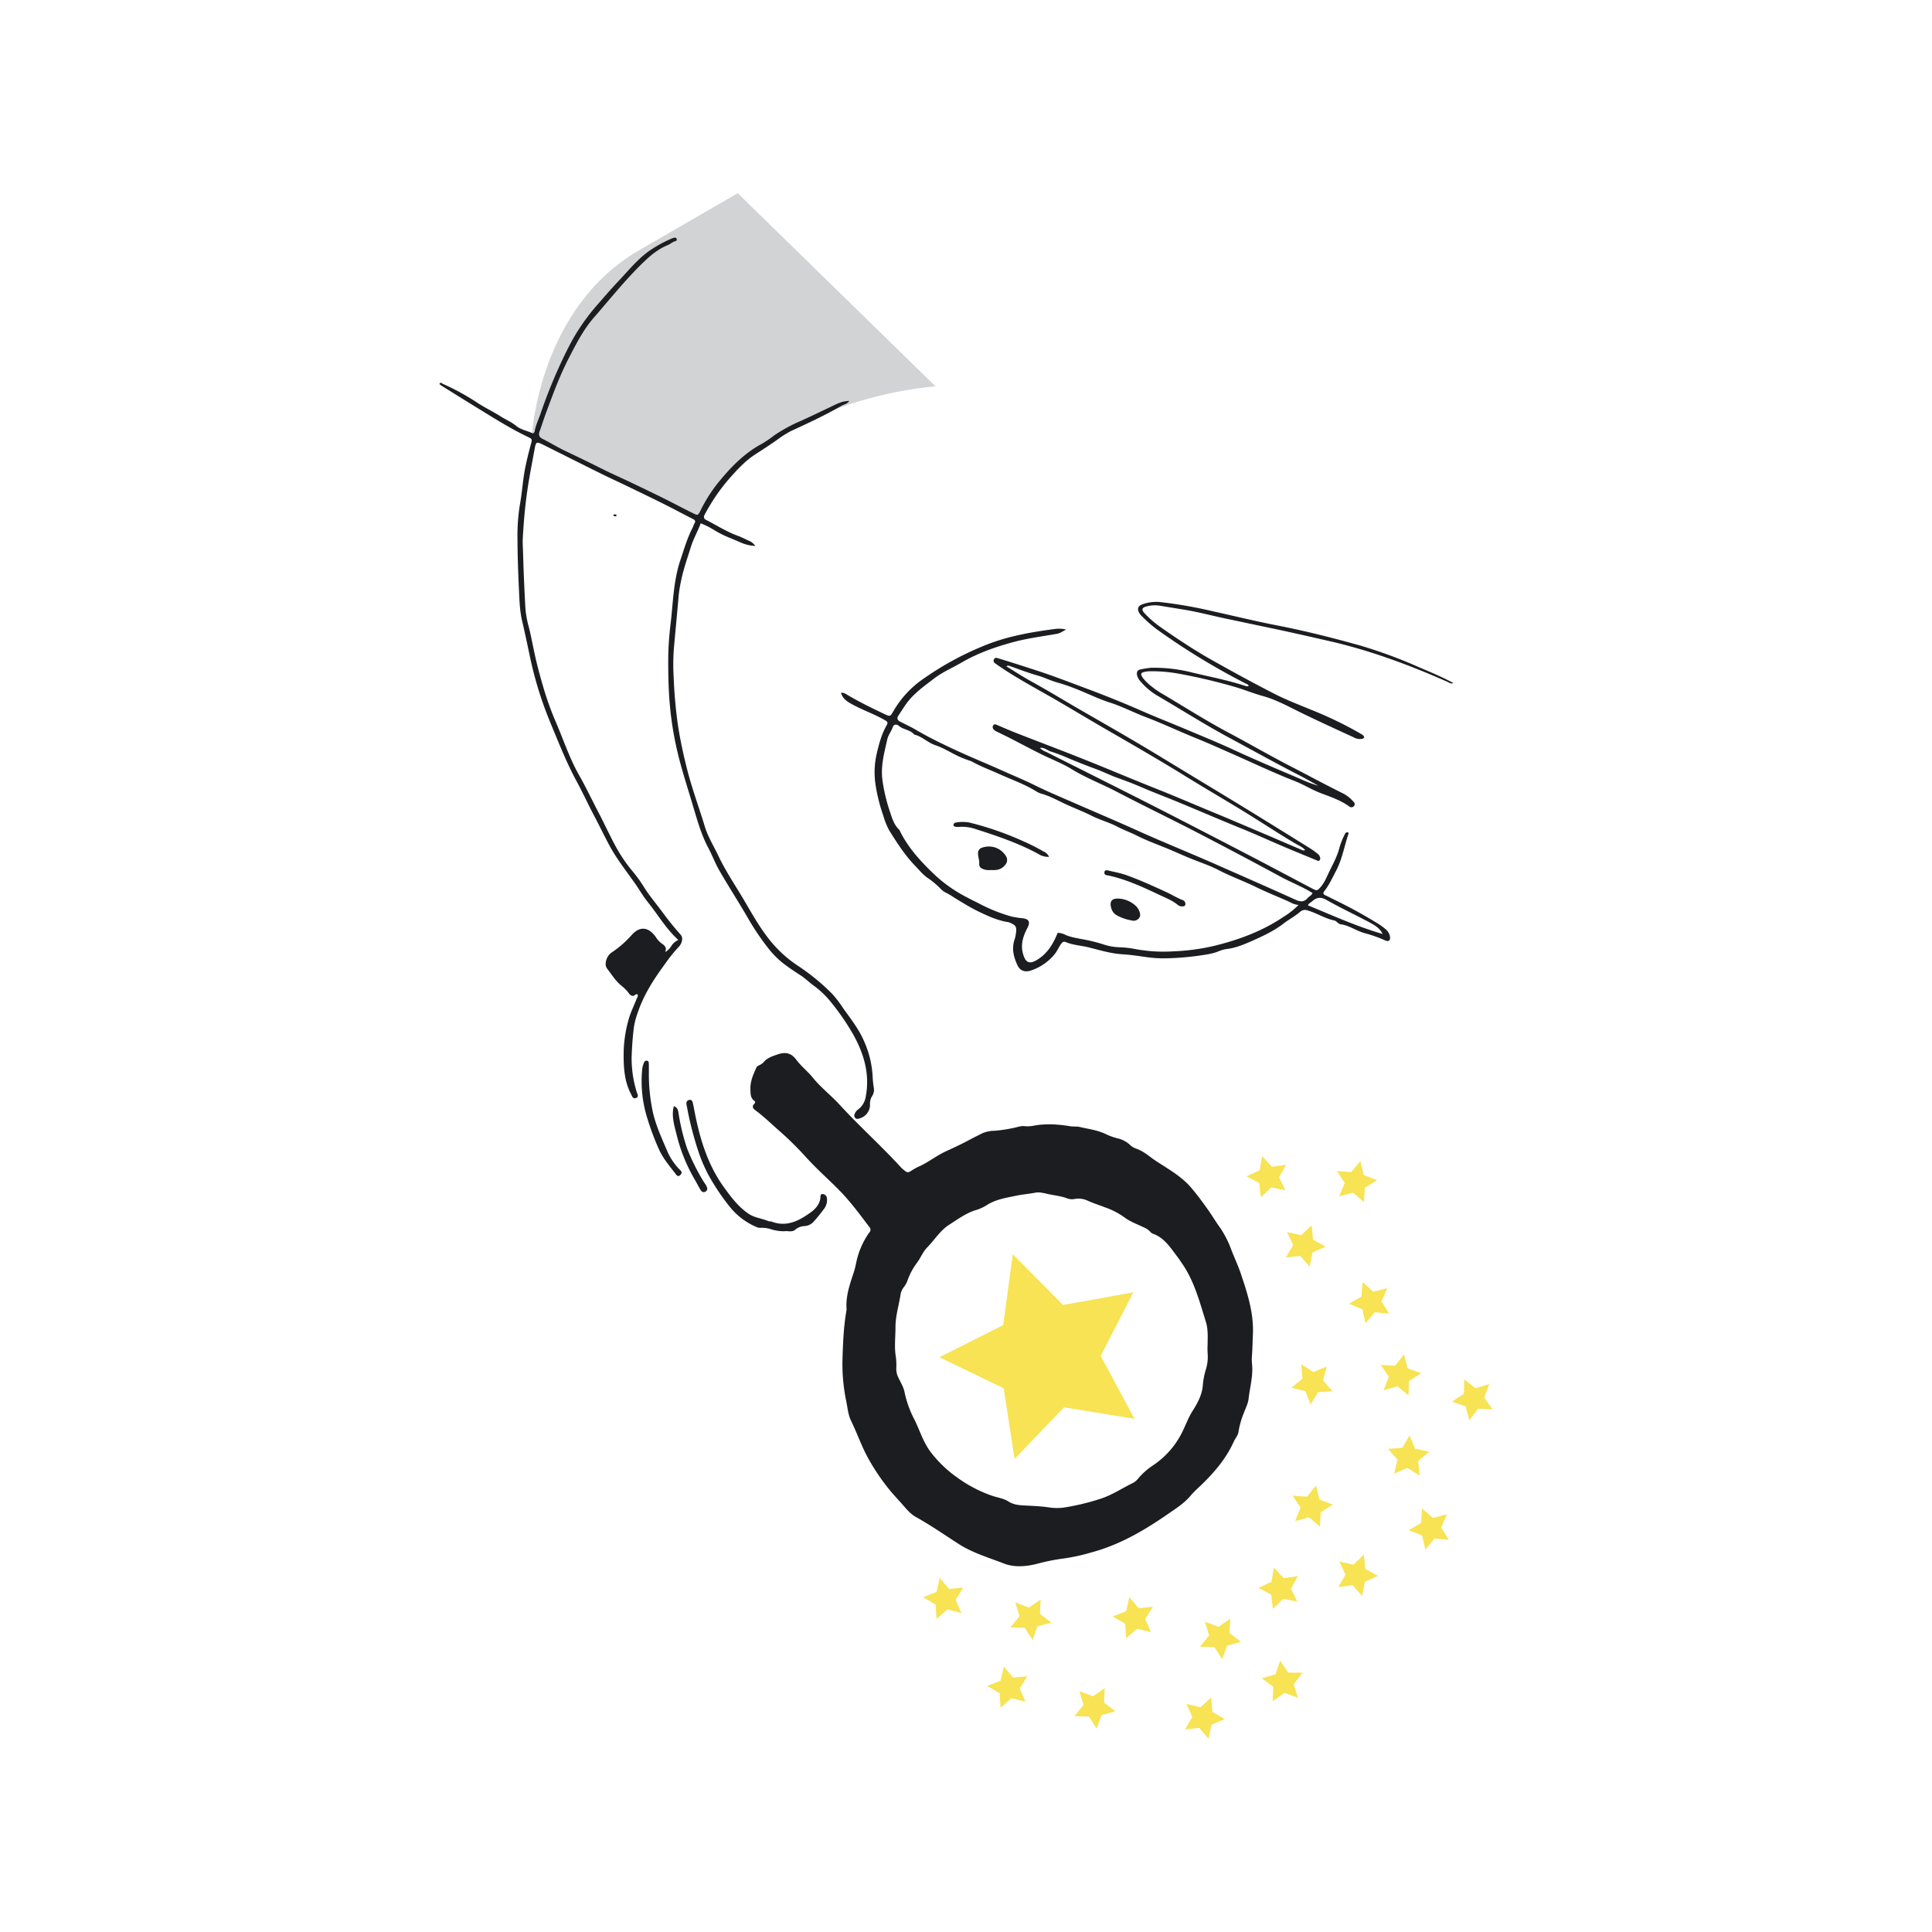 <?xml version="1.0"?>
<svg id="a8b0cb05-8e4b-4205-9c75-d11f26d348ce" data-name="Layer 8" xmlns="http://www.w3.org/2000/svg" viewBox="0 0 1000 1000" width="1000" height="1000"><title>second-issue-06</title><polygon points="524.23 649.21 550.26 675.47 586.64 668.9 569.72 701.78 587.21 734.37 550.72 728.43 525.15 755.14 519.52 718.59 486.24 702.51 519.24 685.86 524.23 649.21" style="fill:#f7e353"></polygon><polygon points="653.29 598.4 658.33 603.91 665.72 602.88 662.04 609.37 665.3 616.09 657.99 614.59 652.62 619.77 651.78 612.35 645.2 608.84 651.99 605.75 653.29 598.4" style="fill:#f7e353"></polygon><polygon points="704.13 600.91 705.84 608.17 712.79 610.88 706.42 614.75 706 622.21 700.34 617.34 693.13 619.24 696.01 612.36 691.98 606.08 699.41 606.69 704.13 600.91" style="fill:#f7e353"></polygon><polygon points="678.91 634.25 679.63 641.67 686.16 645.29 679.32 648.27 677.9 655.6 672.95 650.01 665.55 650.93 669.33 644.49 666.17 637.73 673.46 639.34 678.91 634.25" style="fill:#f7e353"></polygon><polygon points="718.06 666.78 715.08 673.62 719.01 679.96 711.59 679.23 706.78 684.93 705.18 677.65 698.27 674.84 704.71 671.06 705.24 663.62 710.82 668.57 718.06 666.78" style="fill:#f7e353"></polygon><polygon points="772.5 729.5 765.05 729.16 760.55 735.12 758.57 727.92 751.52 725.49 757.74 721.37 757.88 713.91 763.71 718.56 770.85 716.39 768.23 723.38 772.5 729.5" style="fill:#f7e353"></polygon><polygon points="734.78 763.69 728.44 759.76 721.61 762.77 723.38 755.52 718.41 749.95 725.85 749.39 729.61 742.95 732.43 749.85 739.72 751.43 734.03 756.26 734.78 763.69" style="fill:#f7e353"></polygon><polygon points="729.06 722.27 723.3 717.53 716.13 719.6 718.86 712.65 714.68 706.47 722.13 706.91 726.71 701.03 728.59 708.25 735.6 710.8 729.32 714.82 729.06 722.27" style="fill:#f7e353"></polygon><polygon points="678.38 726.97 675.66 720.02 668.4 718.33 674.16 713.59 673.52 706.15 679.81 710.17 686.68 707.27 684.8 714.5 689.68 720.14 682.24 720.58 678.38 726.97" style="fill:#f7e353"></polygon><polygon points="671.85 878.81 664.85 876.24 658.76 880.56 659.04 873.1 653.06 868.64 660.23 866.6 662.62 859.53 666.78 865.73 674.23 865.82 669.63 871.69 671.85 878.81" style="fill:#f7e353"></polygon><polygon points="625.57 900 620.71 894.34 613.29 895.15 617.17 888.77 614.11 881.96 621.37 883.68 626.9 878.67 627.51 886.1 633.98 889.82 627.1 892.7 625.57 900" style="fill:#f7e353"></polygon><polygon points="632.62 858.79 628.56 852.53 621.11 852.33 625.8 846.53 623.69 839.38 630.65 842.05 636.8 837.83 636.41 845.28 642.32 849.83 635.12 851.76 632.62 858.79" style="fill:#f7e353"></polygon><polygon points="582.9 847.95 582.4 840.5 575.99 836.69 582.91 833.92 584.55 826.64 589.33 832.37 596.75 831.68 592.78 838 595.73 844.85 588.5 843.02 582.9 847.95" style="fill:#f7e353"></polygon><polygon points="651.34 821.88 658.11 818.74 659.36 811.39 664.43 816.86 671.81 815.77 668.18 822.29 671.49 828.98 664.17 827.54 658.84 832.75 657.95 825.35 651.34 821.88" style="fill:#f7e353"></polygon><polygon points="669.09 774.15 676.52 774.71 681.2 768.9 682.97 776.15 689.94 778.8 683.6 782.73 683.23 790.18 677.54 785.35 670.34 787.31 673.17 780.4 669.09 774.15" style="fill:#f7e353"></polygon><polygon points="693.22 808.28 700.52 809.83 705.93 804.7 706.71 812.12 713.26 815.69 706.45 818.72 705.08 826.06 700.09 820.51 692.7 821.48 696.43 815.02 693.22 808.28" style="fill:#f7e353"></polygon><polygon points="736.05 780.76 741.66 785.68 748.89 783.84 745.96 790.7 749.94 797 742.51 796.33 737.75 802.07 736.09 794.8 729.16 792.04 735.57 788.21 736.05 780.76" style="fill:#f7e353"></polygon><polygon points="567.64 894.74 563.58 888.48 556.12 888.28 560.82 882.48 558.71 875.33 565.67 878 571.82 873.78 571.43 881.23 577.34 885.78 570.14 887.71 567.64 894.74" style="fill:#f7e353"></polygon><polygon points="517.91 883.9 517.42 876.45 511 872.64 517.93 869.87 519.57 862.59 524.35 868.32 531.77 867.63 527.8 873.95 530.75 880.8 523.52 878.98 517.91 883.9" style="fill:#f7e353"></polygon><polygon points="534.47 848.83 530.41 842.57 522.96 842.37 527.65 836.57 525.54 829.41 532.5 832.09 538.65 827.87 538.26 835.32 544.17 839.87 536.97 841.8 534.47 848.83" style="fill:#f7e353"></polygon><polygon points="484.75 837.99 484.25 830.54 477.83 826.73 484.76 823.96 486.4 816.68 491.18 822.41 498.6 821.72 494.63 828.04 497.58 834.89 490.35 833.07 484.75 837.99" style="fill:#f7e353"></polygon><path d="M362.69,270.83l-87.26-46.66s4-64.91,55.2-94.54L381.84,100,484.25,200S392.94,205.56,362.69,270.83Z" style="fill:#d1d3d4"></path><path d="M436.05,704.27c.25-8.53.55-17.06,2-25.5a6,6,0,0,0,.12-1.34c-.47-6.68,1.75-12.83,3.78-19,.49-1.5.82-3,1.16-4.55A41.29,41.29,0,0,1,449.9,638a2,2,0,0,0,.05-2.93c-4.54-6-9-12.08-14.14-17.53-4.39-4.64-9.19-8.91-13.71-13.45-1.66-1.68-3.3-3.35-4.89-5.1a164.52,164.52,0,0,0-13.4-13.27c-4.3-3.76-8.4-7.78-13-11.18-1.1-.81-1.67-1.85-.48-3.11.47-.51.91-1.06.08-1.66-2.15-1.56-1.9-4-2-6.17-.11-4,1.54-7.63,3.19-11.21.27-.58.82-.7,1.31-1a7.22,7.22,0,0,0,2.22-1.47c1.86-2.37,4.55-3.17,7.19-4.1,4.19-1.46,7.17-.9,9.86,2.72,2.56,3.46,6,6.06,8.64,9.37,4.12,5.07,9.34,9.05,13.74,13.86,10,10.93,21.07,20.84,31.11,31.74a18.58,18.58,0,0,0,1.66,1.66c2.4,2,2.47,2.08,5.12.31a33.11,33.11,0,0,1,4.14-2.13c4.5-2.2,8.43-5.33,13-7.43,4.06-1.85,8.22-3.8,12.21-5.95,2.09-1.13,4.33-2.21,6.5-3.32a15.93,15.93,0,0,1,6.5-1.36,75.22,75.22,0,0,0,12.5-2.12,9.31,9.31,0,0,1,2.95-.29,14.54,14.54,0,0,0,4.37-.15c6.47-1.26,12.92-.85,19.38.22,1.53.25,3.17,0,4.67.33,4.53,1.06,9.19,1.62,13.48,3.63a32.44,32.44,0,0,0,6.31,2.3,14.15,14.15,0,0,1,6.7,3.63c1.37,1.31,3.16,1.7,4.76,2.45,3.07,1.44,5.54,3.74,8.33,5.57,6.44,4.25,13.33,8,18.39,14,3.16,3.74,6.1,7.69,8.93,11.74,2,2.83,3.73,5.82,5.79,8.62a52.34,52.34,0,0,1,6.1,12c1.55,4,3.37,7.83,4.73,11.86,3.48,10.32,6.86,20.66,6.3,31.81-.18,3.81-.2,7.62-.52,11.42-.19,2.23.25,4.44.22,6.69-.06,5.11-1.36,10-1.92,15-.28,2.5-1.55,4.89-2.45,7.31a44.29,44.29,0,0,0-2.76,9.69c-.26,2-1.64,3.4-2.42,5.12-3.94,8.74-10,15.89-16.82,22.46-1.94,1.87-4,3.69-5.69,5.73-3.32,3.92-7.66,6.6-11.75,9.44-12.2,8.45-25,15.92-39.49,19.78a98.11,98.11,0,0,1-14.36,3.14,106.25,106.25,0,0,0-14,2.82c-5.64,1.4-11.65,1.84-16.95-.23-7.88-3.08-16.06-5.42-23.37-10.11s-14.45-9.68-22.07-13.91c-3.18-1.76-5.41-4.72-7.78-7.37-1.86-2.09-3.79-4.11-5.57-6.27a110.84,110.84,0,0,1-11.63-17.19c-3.34-6.12-5.56-12.71-8.62-18.94-1.58-3.23-1.84-6.93-2.57-10.44A94,94,0,0,1,436.05,704.27Zm189-7.55c0-4.23.41-8.37-.92-12.63-3.21-10.27-5.9-20.71-12.06-29.77-.88-1.3-1.74-2.61-2.69-3.86-3.56-4.65-6.67-9.8-12.65-11.9a3.25,3.25,0,0,1-1.35-1,10.25,10.25,0,0,0-3.59-2.38c-3.41-1.64-6.95-2.88-10.07-5.27a38.74,38.74,0,0,0-9.79-5c-3-1.17-6.13-2.14-9.08-3.49a10.9,10.9,0,0,0-6.55-.84,7.25,7.25,0,0,1-3.93-.3c-3.28-1.27-6.77-1.53-10.14-2.29-2-.46-4.33-1.05-6.23-.68-3.4.66-6.85.92-10.21,1.63-4.88,1-9.87,1.79-14.37,4.41a24.68,24.68,0,0,1-5.66,2.8c-5.39,1.48-9.84,4.83-14.46,7.77s-7.52,7.81-11.32,11.68c-2.37,2.41-3.53,5.7-5.57,8.3a34.09,34.09,0,0,0-4.55,8.51A12.94,12.94,0,0,1,468,666a8.18,8.18,0,0,0-1.9,4.23c-.89,5.61-2.62,11-2.6,16.87,0,4.8-.61,9.61.07,14.42a32.73,32.73,0,0,1,.35,6.71,9.92,9.92,0,0,0,1.11,4.87c1.14,2.44,2.65,4.83,3.15,7.41a54.3,54.3,0,0,0,5.09,14.19c2.8,5.57,4.49,11.59,8.37,16.78a62.8,62.8,0,0,0,14,13.42,69.19,69.19,0,0,0,17.78,9.27c2.86,1,6,1.36,8.55,3s5.41,1.93,8.35,2.07c4.25.2,8.53.38,12.74,1a26.36,26.36,0,0,0,7.36.1,119.67,119.67,0,0,0,19.28-4.61c6-1.92,11.24-5.55,16.91-8.24a9.44,9.44,0,0,0,2.72-2.48,36.42,36.42,0,0,1,7-6.23,44.19,44.19,0,0,0,15.91-18.2c1.69-3.51,3-7.15,5.17-10.5,2.45-3.81,4.66-8,5.14-12.66a38.22,38.22,0,0,1,1.6-8.58,21.67,21.67,0,0,0,.92-8.31C625,699.19,625,698,625,696.72Z" style="fill:#1b1d21"></path><path d="M679.36,462.25c-5.39-3.4-11.09-5.53-16.42-8.41q-21.9-11.85-44-23.3c-13.55-7-27.31-13.62-40.83-20.69-7.74-4.05-15.93-7.14-23.43-11.75-5.13-3.15-10.89-5.26-16.31-8-5.21-2.59-10.33-5.35-15.51-8-2.19-1.12-4.42-2.18-6.63-3.27a6.87,6.87,0,0,1-1.45-.82c-.7-.61-1.26-1.41-.8-2.36.56-1.14,1.46-.67,2.31-.31,3.31,1.4,6.59,2.84,9.93,4.14C537.79,384,549.44,388.39,561,393c12.71,5.06,25.29,10.43,38,15.46,9.39,3.71,18.64,7.74,28,11.6s18.61,7.82,27.9,11.76c6,2.54,11.94,5.16,17.93,7.67.77.33,1.53,1,2.73.51-1.39-1.6-3.26-2.33-4.92-3.3-8.23-4.82-16.19-10.1-24.3-15.13-10.68-6.62-21.58-12.9-32.27-19.51-13.17-8.15-26.57-15.91-40-23.64-8.85-5.09-17.59-10.38-26.42-15.52-9.59-5.58-19.44-10.75-28.7-16.89-1.31-.87-2.6-1.77-3.88-2.68a1.55,1.55,0,0,1-.61-2.06c.43-.92,1.25-.83,2-.59,6.64,2,13.24,4.14,19.84,6.28,8.86,2.87,17.52,6.24,26.23,9.49,9.45,3.53,18.81,7.28,28.05,11.34,7.59,3.33,15.32,6.36,23,9.59,8.36,3.53,16.79,6.94,25,10.75,11.4,5.28,23,10.15,34.53,15.07a66.43,66.43,0,0,0,9.32,3.52c-3.3-1.82-6.56-3.71-9.91-5.43-12.09-6.17-23.94-12.81-35.9-19.23-12.76-6.85-25-14.63-37.46-21.93a34,34,0,0,1-8.75-7.33,7.21,7.21,0,0,1-1.91-3.51c-.23-1.43.28-2.54,1.74-2.77a49.2,49.2,0,0,1,5.3-.87,79.11,79.11,0,0,1,21.67,2.49c9.28,2.2,18.65,4,27.72,7a5.14,5.14,0,0,0,1.32.07c0-1-.79-1.06-1.32-1.34a357.78,357.78,0,0,1-46.78-28.58,71.37,71.37,0,0,1-7.28-6.51,6.65,6.65,0,0,1-1.39-1.89c-.89-1.85-.33-3.3,1.57-4a20.83,20.83,0,0,1,9.59-1.24,232.84,232.84,0,0,1,27.49,4.83c10.94,2.41,21.84,5.09,32.83,7.22,14.54,2.83,28.88,6.45,43.13,10.44a249.32,249.32,0,0,1,30.59,11.3c5.86,2.51,11.78,4.93,17.62,8.12-1.34.52-2.25-.27-3.1-.65-19.84-8.76-40.1-16.29-61.29-21.12-10.13-2.31-20.27-4.65-30.45-6.76-7.21-1.49-14.41-3.07-21.61-4.56-7.71-1.58-15.31-3.66-23.07-4.93l-12.88-2.09a16.41,16.41,0,0,0-6.68.5c-2.13.56-2.48,1.69-.91,3.35a52,52,0,0,0,8.1,7.09c8.57,6,17.22,11.8,26.32,16.93,10.95,6.18,22,12.23,33.17,17.93,6.23,3.17,12.71,5.6,19.12,8.28a195.11,195.11,0,0,1,25.41,12.32,4.81,4.81,0,0,1,1.34,1c.5.65.37,1.25-.51,1.51a6.3,6.3,0,0,1-4.54-.7c-9.07-4.15-18.13-8.32-27.1-12.67-6.52-3.16-12.82-6.75-20-8.73-4.47-1.24-8.9-3-13.38-4.4a290.4,290.4,0,0,0-30.39-7.21,77.24,77.24,0,0,0-14.41-1.21,15.53,15.53,0,0,0-2.35.2c-2.72.41-3.06,1.2-1.36,3.47a21.52,21.52,0,0,0,2.54,2.69,43.44,43.44,0,0,0,7.65,5.49c11.3,6.69,22.37,13.78,34,19.94,10.7,5.68,21.17,11.78,32,17.35,9.17,4.73,18.24,9.66,27.5,14.23a17.9,17.9,0,0,1,5,4c.67.71,1.19,1.47.42,2.35a1.69,1.69,0,0,1-2.43.3c-4.48-3.27-9.67-5-14.78-6.92-4.65-1.78-8.93-4.49-13.57-6.31-10.87-4.25-21.39-9.26-32-13.94-6.36-2.79-12.69-5.66-19.13-8.26-8.7-3.52-17.19-7.56-25.95-10.88-6.26-2.38-12.2-5.5-18.62-7.55-5.8-1.84-11.29-4.62-17-6.86a93.91,93.91,0,0,0-10.13-3.49c-3.46-.93-6.61-2.61-10.06-3.57-4.88-1.36-9.62-3.23-14.42-4.9a1.64,1.64,0,0,0-1.86.12c4.32,2.63,8.42,5.33,12.72,7.69,8.45,4.65,16.68,9.68,25,14.5,13.9,8,27.84,15.95,41.56,24.29,14.77,9,29.58,17.9,44.32,26.92,11.31,6.91,22.55,13.92,33.8,20.91,1.24.77,2.39,1.68,3.55,2.57a3.49,3.49,0,0,1,1.47,2.19,1.45,1.45,0,0,1-.5,1.5c-.42.31-.82,0-1.24-.14-5.38-2.24-10.79-4.41-16.14-6.68-7.53-3.2-15-6.63-22.54-9.69-12.12-4.89-24.09-10.13-36.19-15.06-5.34-2.17-10.76-4.21-16-6.5-4.09-1.77-8.27-3.33-12.42-4.82-3.65-1.31-7.1-3.07-10.73-4.41-5.41-2-10.82-4.11-16.13-6.4-2.47-1.06-5-2-7.53-2.78-1.84-.6-3.35-2.25-5.65-1.85a8.87,8.87,0,0,0,3.18,2c18.73,9.43,37.5,18.8,56.19,28.31,15.7,8,31.33,16.11,47,24.24,11.55,6,23,12.11,34.55,18.19,2.48,1.31,2.68,1.22,4.49-.85s2.91-4.79,4.11-7.3c2.06-4.34,4.49-8.53,5.61-13.3a42.55,42.55,0,0,1,2.65-6.53c.33-.75.82-1.33,1.78-1.05.08.23.26.47.21.63-2.19,6.4-3.25,13.14-6.47,19.27-1.91,3.63-3.57,7.35-6.14,10.58-.73.92-.48,1.61.61,2.09,1.43.64,2.83,1.37,4.23,2.07A249.09,249.09,0,0,1,714,478.55a34.47,34.47,0,0,1,3.22,2.44,6.36,6.36,0,0,1,2.13,3.37c.57,2.17-.42,3.3-2.39,2.4a69.89,69.89,0,0,0-10.73-3.8c-4.23-1.16-7.81-3.94-12.2-4.53-1.47-.19-2.11-1.71-3.44-2-4.83-1-9-3.82-13.7-5.17a3.84,3.84,0,0,0-4,.73c-2.62,2.3-5.75,3.89-8.48,6-4.94,3.83-10.57,6.45-16.15,8.93-4.19,1.86-8.62,3.74-13.35,4.29a18,18,0,0,0-4.5,1.31c-3.45,1.36-7.18,1.72-10.8,2.26A141.07,141.07,0,0,1,604.2,496a59.77,59.77,0,0,1-10.09-.51c-4.33-.58-8.65-1.29-13-1.55-5.86-.34-11.44-2-17.07-3.45-4.1-1.08-8.43-1.21-12.41-2.87-1.12-.46-1.76,0-2.46,1-1.32,1.89-2.12,4-3.75,5.82a26.76,26.76,0,0,1-12.14,8c-2.91.88-5.37-.06-6.63-2.81-2-4.26-3.12-8.66-1.49-13.37a17.41,17.41,0,0,0,.7-3.28c.44-3.26,0-4-3-5.34a4.72,4.72,0,0,0-1.28-.38c-5.27-.86-10.09-3.05-14.81-5.32-4.43-2.12-8.63-4.76-12.84-7.31a38.94,38.94,0,0,0-4-2.42,9.42,9.42,0,0,1-3-2.11,42.67,42.67,0,0,0-6.95-5.81c-2.35-1.63-4.22-4-6.23-6.06-5.33-5.52-9.46-11.95-13.48-18.4a39.09,39.09,0,0,1-3.1-7.67,90.86,90.86,0,0,1-3.88-15.31,42.62,42.62,0,0,1,.49-16.69c1.18-5.14,2.56-10.25,5.2-14.87.84-1.49.13-1.9-1-2.54-5-2.93-10.55-4.85-15.69-7.56-3-1.57-5.95-3-7-6.58,1.41-.25,2.51.58,3.65,1.26,6.09,3.59,12.45,6.68,18.83,9.71,3,1.41,3,1.38,4.74-1.63a51.63,51.63,0,0,1,16-17A156.19,156.19,0,0,1,511,333.56c11.32-4.42,23-6.4,34.94-8a16.56,16.56,0,0,1,5.86.27c-1.83,1-3.15,2-4.93,2.27-7.39,1.3-14.89,2.25-22.12,4.18-9.41,2.52-18.64,5.76-27.14,10.71-4.74,2.76-9.85,4.91-14.22,8.28-5.06,3.89-10.32,7.56-14.17,12.82-1.47,2-2.73,4.11-4.12,6.15-1,1.43-.69,2.5.84,3.29,2.79,1.43,5.64,2.75,8.34,4.34,6.09,3.59,12.45,6.68,18.83,9.68,8.61,4.05,17.46,7.61,26.14,11.52,5.41,2.43,10.91,4.68,16.24,7.32,6.82,3.38,13.88,6.3,20.86,9.36,10.78,4.73,21.64,9.28,32.36,14.14,14,6.33,28.25,12,42.3,18.25,13.13,5.78,26.27,11.56,39.35,17.47,2.53,1.15,4.55,1.53,6.51-.84C677.55,464,678.74,463.58,679.36,462.25Zm-7.26,6.16c-2.63-.26-4.17-1.4-5.89-2.14-5.54-2.42-11.16-4.7-16.56-7.35-6.22-3-12.75-5.36-18.9-8.56-4.64-2.4-9.65-4.05-14.49-6-4.62-1.88-9.15-4-13.78-5.86s-9.5-3.68-14.07-6c-3.27-1.64-6.74-2.87-10-4.58-4.33-2.28-9.07-3.51-13.44-5.71-4.17-2.1-8.54-3.79-12.81-5.71s-8.52-4.44-13.2-5.71a10.65,10.65,0,0,1-2.74-1.27c-6.08-3.74-12.83-6.07-19.29-9-4.62-2.08-9.39-3.82-13.81-6.32a10.07,10.07,0,0,0-1.55-.59,58.11,58.11,0,0,1-5.52-2.19c-4-1.88-7.74-4.32-11.87-5.69s-6.88-4.59-11-5.52c-2.05-2.59-5.64-2.45-8-4.56-.8-.71-2.47-1.05-3.06.66-.77,2.23-2.36,4.09-2.88,6.43-1.58,7.08-3.54,14-2.43,21.53a90.21,90.21,0,0,0,3.73,15.6c1.15,3.44,2.15,7.1,5,9.71,4.19,8.85,10.71,15.95,17.63,22.62a72.56,72.56,0,0,0,13.64,10.25c3.28,1.92,6.72,3.58,10.12,5.3a84.79,84.79,0,0,0,16.82,6.7,50.09,50.09,0,0,0,5.64.84c3.32.46,3.95,2,2.4,5-2.15,4.11-3.62,8.4-2.33,13.19,1.37,5.1,3.5,5.87,8,2.91,5-3.27,7.77-8.09,10-13.57a11.32,11.32,0,0,1,3.21.67c2.74,1.44,5.73,1.88,8.69,2.49a87.32,87.32,0,0,1,11.42,2.72,28.47,28.47,0,0,0,8.56,1.6,52.7,52.7,0,0,1,8.67,1,79.66,79.66,0,0,0,19.42,1.1,109.92,109.92,0,0,0,20.93-2.8c12.74-3.11,24.88-7.58,35.82-14.93A40.62,40.62,0,0,0,672.1,468.41Zm43.54,15c-1.52-3.14-4.3-4.65-7-6.1-7.3-3.88-14.8-7.39-22-11.47-3-1.71-5.16-1.43-7.48.7-.65.6-1.63.81-2.18,2.06C689.76,473.84,702.31,479.56,715.64,483.43Z" style="fill:#1b1d21"></path><path d="M439.57,207.53c-.95,1.57-2.62,1.71-3.94,2.47-8.44,4.88-17.29,9-26.13,13.06a51.16,51.16,0,0,0-7.38,4.68c-3.77,2.63-7.6,5.15-11.47,7.62-5.25,3.34-9.34,8-13.46,12.62a100,100,0,0,0-11.49,16.54,20.64,20.64,0,0,0-1.08,2.09,1.68,1.68,0,0,0,.86,2.48c5.48,2.83,10.71,6.18,16.54,8.29,2.12.77,4.07,1.86,6.13,2.74a7.23,7.23,0,0,1,2.78,2.47,21.29,21.29,0,0,1-7.49-1.77c-2.35-1.05-4.74-2-7.11-3a51.06,51.06,0,0,1-6.57-3.4,42.08,42.08,0,0,0-7.07-3.56c-1.56,4.25-3.8,8-5.09,12.22-1.81,5.9-3.92,11.69-5.12,17.78a66.48,66.48,0,0,0-1.19,7.3c-.77,8.95-1.63,17.89-2.44,26.83a109,109,0,0,0-.18,15.12,246.54,246.54,0,0,0,2.17,24.84c1.15,7.66,2.79,15.21,4.67,22.71,2.56,10.24,6.26,20.14,9.33,30.23,1.58,5.21,4.57,10,6.92,14.94,3.81,8.06,8.79,15.37,13.3,23,3.72,6.29,7.26,12.69,11.64,18.52a64.08,64.08,0,0,0,15.66,15.11,111.06,111.06,0,0,1,18.5,15.08,62.79,62.79,0,0,1,5.69,7.51c3.93,5.46,8.1,10.75,10.74,17A51.26,51.26,0,0,1,451.67,557a52,52,0,0,0,.55,5.71,6,6,0,0,1-.91,4.78,7.44,7.44,0,0,0-1,4.19,7.3,7.3,0,0,1-5.73,7.29c-.71.2-1.27.31-1.84-.24a1.91,1.91,0,0,1-.38-2.17A5.66,5.66,0,0,1,444.5,574a10.38,10.38,0,0,0,3.64-6.54c2.15-11.65-1-22.16-6.61-32.17a122.56,122.56,0,0,0-12.07-17.36,46.61,46.61,0,0,0-8.58-8c-2.26-1.66-4.24-3.65-6.61-5.17-3.08-2-6.14-4-9.06-6.28a45.72,45.72,0,0,1-7.69-7.85,130.41,130.41,0,0,1-10.67-15.92c-4.74-8.15-9.88-16.07-14.58-24.25-2.12-3.68-3.59-7.73-5.59-11.48-3.84-7.2-5.94-15-8.25-22.73s-4.72-15.21-6.75-22.92a173.51,173.51,0,0,1-5-28.81c-.74-8.37-.85-16.81-.79-25.26a167.27,167.27,0,0,1,1.33-17.38c1.19-10.78,1.47-21.75,5-32.14,1.88-5.51,3.46-11.15,6.16-16.36.41-.79.63-1.69,1.08-2.46.7-1.18.33-1.74-.83-2.32-5.11-2.58-10.15-5.3-15.27-7.85-6.42-3.21-12.9-6.32-19.37-9.44-4.14-2-8.33-3.9-12.45-5.94-10.15-5-20.27-10.13-30.42-15.18-3.34-1.67-3.71-1.56-4.35,1.95-1.46,8.06-3.1,16.08-4.17,24.23-1,7.37-1.58,14.74-2,22.14-.15,2.7.09,5.39.16,8.07.24,9.43.69,18.85,1.18,28.27a50.86,50.86,0,0,0,1.75,9.59c1.15,4.57,2,9.21,3,13.82,1.29,6,2.93,12,4.66,17.89A161.29,161.29,0,0,0,288,374.43c3.84,9,6.9,18.3,11.76,26.82,3.56,6.25,6.61,12.76,9.94,19.12,2.9,5.56,5.54,11.27,8.49,16.82a79.43,79.43,0,0,0,9.82,14.49,72.47,72.47,0,0,1,5.64,8c2.68,4.17,5.86,7.94,8.82,11.89a155.72,155.72,0,0,0,9.89,12.31c1.33,1.45.78,4.38-1.17,6.35a74.23,74.23,0,0,0-6.74,8.38c-5.81,7.88-11.14,16-14.31,25.4a39.63,39.63,0,0,0-2,7.48c-.68,5.1-1,10.2-1.21,15.36a58.8,58.8,0,0,0,2.68,18.51c.3,1,1.18,2.32-.32,2.92-1.77.71-2.06-.83-2.72-2.08-3.3-6.3-3.77-13.18-3.78-20a66.89,66.89,0,0,1,2.79-19.24c1-3.32,2.57-6.46,3.84-9.7.31-.8,1-1.54.57-2.56-1.15-.49-1.75,1.22-3,.69s-1.58-1.51-2.32-2.33a27.24,27.24,0,0,0-3.17-3c-3-2.42-4.94-5.74-7.26-8.71-1.71-2.2-.27-6.56,2.25-8.28a51.93,51.93,0,0,0,10.31-8.94c4.1-4.78,8.89-4.72,12.85,1.21a11.22,11.22,0,0,0,2.72,2.9c1.41,1,3,2.08,1.91,4.56a9.42,9.42,0,0,0,3.35-3.38,8.07,8.07,0,0,1,3.48-2.89c-6.41-5.82-10.63-13.19-15.89-19.72-2.31-2.87-4.16-6.12-6.27-9.16-4.62-6.63-9.7-12.94-13.54-20.1-2.71-5.05-5.19-10.22-7.86-15.28-3.09-5.86-5.85-11.88-9-17.7-4.68-8.6-8.36-17.65-12.09-26.67q-1.67-4-3.3-8.12A192.12,192.12,0,0,1,274,338.47c-1.22-5.59-2.35-11.2-3.68-16.76s-1.46-11.13-1.72-16.73c-.39-8.53-.72-17.08-.74-25.61a100.07,100.07,0,0,1,1.23-18.13c1.21-6.63,1.53-13.39,2.94-20,.81-3.85,1.75-7.65,2.8-11.44.66-2.35.68-2.57-1.59-3.65-9.24-4.41-17.86-9.91-26.56-15.24-6.22-3.81-12.4-7.69-18.6-11.55a3.49,3.49,0,0,1-.62-.7c.62-1.08,1.26-.2,1.7,0a123.34,123.34,0,0,1,17.9,9.79c3.91,2.58,8.17,4.6,12.13,7.11,2.64,1.66,5.53,2.87,8,4.89s5.51,2.41,8.23,3.72c.77.37,1.24-.41,1.36-1.09.54-3.14,2-6,3-8.94a267.36,267.36,0,0,1,14.64-34.71,106,106,0,0,1,14.72-21.61c3.68-4.23,7.35-8.49,11.2-12.56,5.07-5.35,9.7-11.18,15.83-15.48a64.4,64.4,0,0,1,11.48-6.3,5.73,5.73,0,0,1,1.6-.46.88.88,0,0,1,1,.65.82.82,0,0,1-.52,1.09c-1.57.39-2.73,1.54-4.18,2.14-4.87,2-8.84,5.3-12.57,8.9-6.87,6.64-13.05,13.92-19.25,21.18-2,2.3-3.89,4.64-5.9,6.89-5.73,6.45-9.56,14-13.48,21.62-4.71,9.11-8.2,18.71-11.75,28.28-1.18,3.16-2.16,6.38-3.32,9.54-.68,1.83-.18,2.94,1.54,3.82,4,2,7.81,4.35,11.83,6.28,6.45,3.09,12.88,6.2,19.27,9.41,4.59,2.31,9.31,4.35,13.95,6.57,5.93,2.83,11.86,5.66,17.75,8.58,5,2.49,9.94,5.14,15,7.63,2.59,1.29,2.66,1.23,3.9-1.22A77.62,77.62,0,0,1,370.79,251c6.66-8.34,13.95-16.17,23.57-21.3a60.7,60.7,0,0,0,6.4-4.37,81.07,81.07,0,0,1,13.86-7.52c5.21-2.35,10.35-4.86,15.52-7.3C433.14,209,436.12,207.53,439.57,207.53Z" style="fill:#1b1d21"></path><path d="M406,637.29a21.68,21.68,0,0,1-6.64-.95,16.1,16.1,0,0,0-5.62-.83,4,4,0,0,1-2-.33,35.38,35.38,0,0,1-14-10.54,115.28,115.28,0,0,1-11.33-17A82.08,82.08,0,0,1,362,597.49a168.73,168.73,0,0,1-6.45-24.71,10.54,10.54,0,0,1-.28-1.65,1.72,1.72,0,0,1,1.62-1.82c1-.17,1.43.5,1.65,1.31.26,1,.45,2,.64,3,2.71,14.55,6.69,28.66,15.5,40.86,3.66,5.06,7.41,10.11,12.73,13.72,3.16,2.15,6.93,2.43,10.31,3.85.5.21,1.15.05,1.65.25,8,3.06,14.56-.62,20.56-5,2.18-1.6,4.47-4.11,4.71-7.43.06-.76,0-1.88,1-1.82a2.28,2.28,0,0,1,2.36,2,7.74,7.74,0,0,1-1.12,5.17c-1.77,2.45-3.69,4.81-5.69,7.07a6.91,6.91,0,0,1-4.73,2.32,8,8,0,0,0-4.9,1.91C409.85,637.93,407.85,637,406,637.29Z" style="fill:#1b1d21"></path><path d="M335.85,556.39A92.93,92.93,0,0,0,338,576c1.62,6.86,4.51,13.12,7.23,19.5a31.49,31.49,0,0,0,6.92,10.23c1,1,.74,1.69-.07,2.5s-1.54.52-2.18-.34c-3-4-6.28-7.67-8.52-12.33A136.69,136.69,0,0,1,335,578.66a63.81,63.81,0,0,1-2.69-24.16,12.81,12.81,0,0,1,.92-4.26c.3-.72.75-1.45,1.75-1.19.83.22.85,1,.86,1.63C335.87,552.58,335.85,554.49,335.85,556.39Z" style="fill:#1b1d21"></path><path d="M348.75,572.59c1.67.48,2.15,1.68,2.41,3.21a106.49,106.49,0,0,0,4.58,18.9,111.78,111.78,0,0,0,8.38,16.78c.45.78,1.06,1.46,1.46,2.26.52,1,.87,2.25-.37,3s-2.14,0-2.76-1.09c-.9-1.55-1.73-3.14-2.61-4.69a86.88,86.88,0,0,1-9.43-22.85C349.2,583,347.38,578,348.75,572.59Z" style="fill:#1b1d21"></path><path d="M319.11,266.9a1,1,0,0,1-1.19.26c-.34-.09-.57-.42-.31-.7s.81-.22,1.23-.09A.37.37,0,0,1,319.11,266.9Z" style="fill:#1b1d21"></path><path d="M513.08,450.32a10,10,0,0,1-3.64-.27c-1.51-.55-2.75-1.06-2.6-3.24.1-1.59-.59-3.25-.61-4.95a2.94,2.94,0,0,1,2.35-3.18,10.32,10.32,0,0,1,12.2,4.62,3.65,3.65,0,0,1-.49,4.35C518.43,450.05,515.9,450.54,513.08,450.32Z" style="fill:#1b1d21"></path><path d="M543,443.49a9,9,0,0,1-5.48-1.45c-10.28-5.6-21.31-9.32-32.4-12.86A21.35,21.35,0,0,0,496.5,428a7.61,7.61,0,0,1-1.35,0c-.67-.06-1.5-.1-1.62-.89-.14-1,.89-1.34,1.56-1.42a19.47,19.47,0,0,1,6.68.06,160.43,160.43,0,0,1,28.15,9.8,99,99,0,0,1,10.17,5.16A5.45,5.45,0,0,1,543,443.49Z" style="fill:#1b1d21"></path><path d="M573.1,450.44c3.17.82,6.6,1.36,9.89,2.53,7.08,2.52,13.9,5.66,20.72,8.79,2.83,1.29,5.49,3,8.42,4.12a2,2,0,0,1,1.34,1.37c.25,1,.08,1.79-1.18,1.88a3.59,3.59,0,0,1-2.56-.66c-2.87-2.41-6.37-3.73-9.67-5.3-8.48-4-17-8-26.3-10a5.86,5.86,0,0,1-1.6-.39,1.33,1.33,0,0,1-.48-1.5C571.8,450.6,572.28,450.39,573.1,450.44Z" style="fill:#1b1d21"></path><path d="M579,465.11a14,14,0,0,1,9.24,4.14,7.53,7.53,0,0,1,1.42,2.25c.52,1.26.83,2.63-.17,3.81a3.62,3.62,0,0,1-3.94,1.07,24.09,24.09,0,0,1-7.54-2.63,5.82,5.82,0,0,1-2.69-3.28C574.15,466.87,575.09,464.92,579,465.11Z" style="fill:#1b1d21"></path></svg>